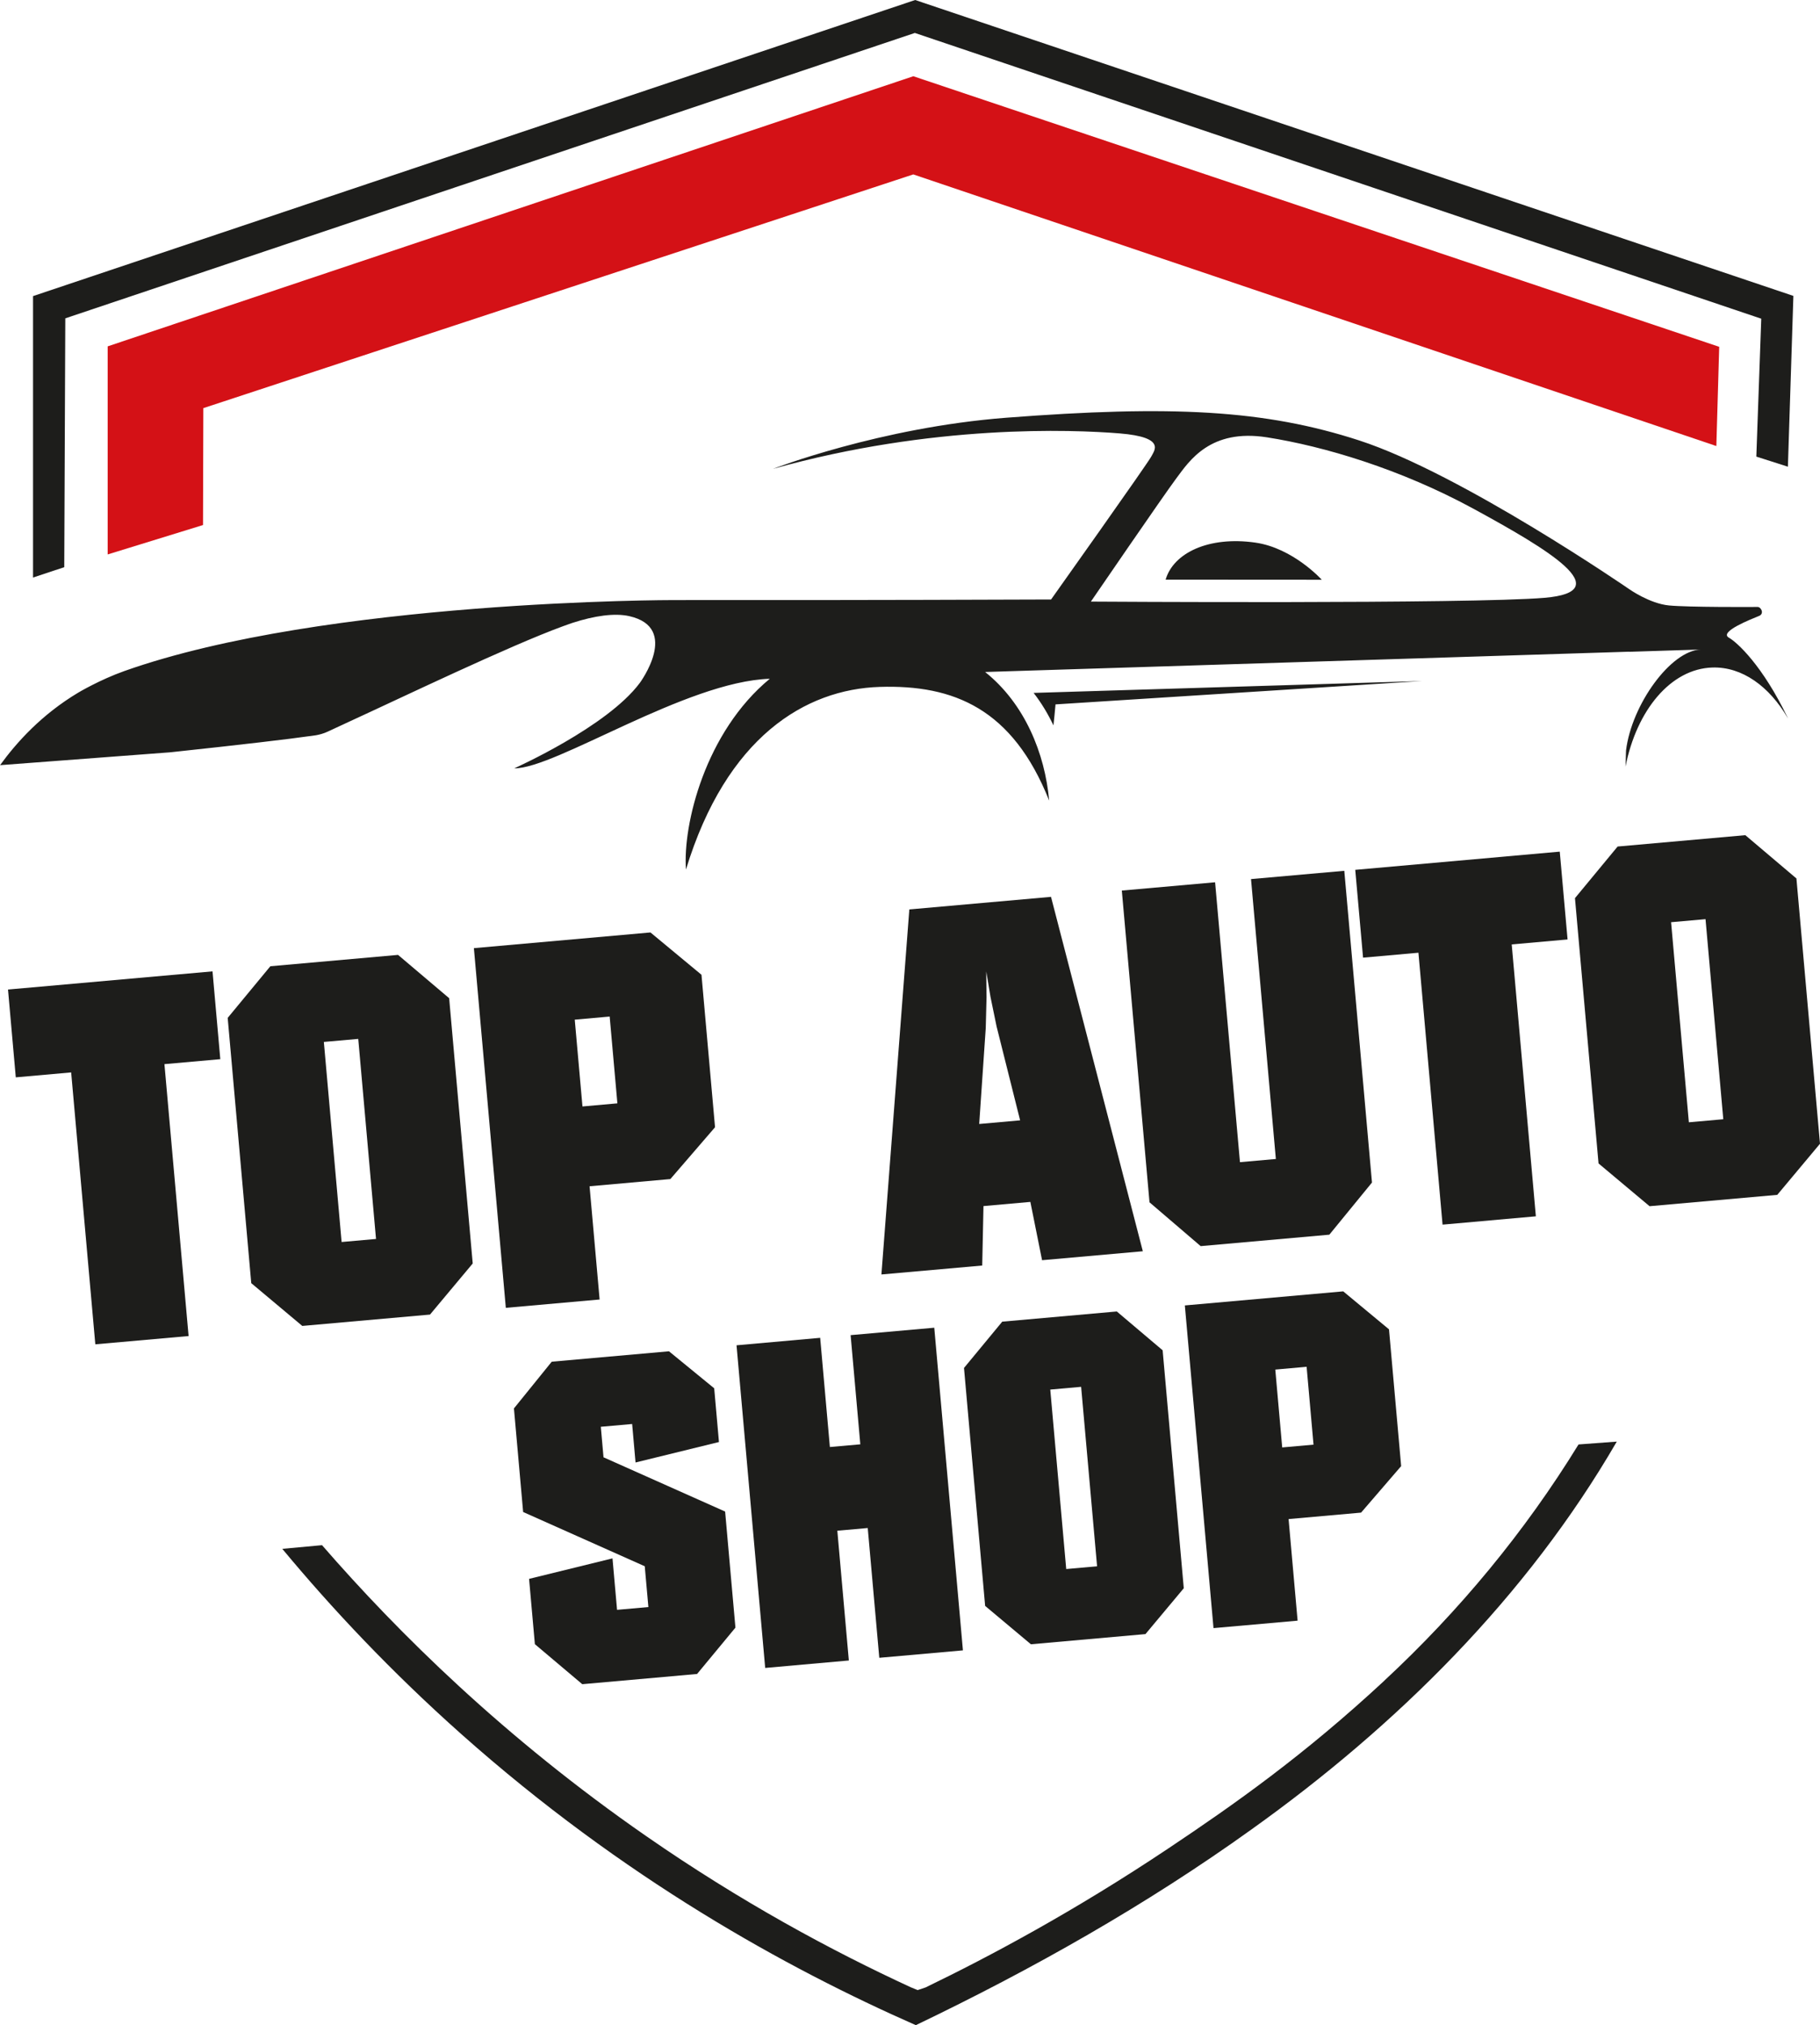 <svg xmlns="http://www.w3.org/2000/svg" version="1.1" xmlns:xlink="http://www.w3.org/1999/xlink" width="561.37" height="624.52"><svg id="SvgjsSvg1008" xmlns="http://www.w3.org/2000/svg" viewBox="0 0 561.37 624.52">
  <defs>
    <style>
      .cls-1 {
        fill: #1d1d1b;
      }

      .cls-2 {
        fill: #d41116;
      }
    </style>
  </defs>
  <g id="SvgjsG1007" data-name="Warstwa_1">
    <g>
      <path class="cls-2" d="M281.71,53.79c82.56,27.92,165.12,55.84,247.69,83.76.29-10.2.59-20.4.88-30.6-82.86-27.81-165.71-55.63-248.57-83.44-82.83,27.77-165.67,55.53-248.5,83.3v64.17c9.8-3.02,19.6-6.04,29.41-9.07.03-12.02.07-24.03.1-36.05,73-24.03,145.99-48.05,218.99-72.08"></path>
      <path class="cls-1" d="M19.82,174.91c.11-25.58.22-51.16.32-76.74C107.48,68.83,194.83,39.5,282.18,10.16c87.02,29.37,174.04,58.74,261.07,88.12-.51,14.18-1.01,28.35-1.52,42.53,3.25,1.04,6.49,2.07,9.74,3.11l1.69-52.67C462.86,60.83,372.57,30.42,282.28,0,191.58,30.44,100.89,60.87,10.19,91.31v86.79c3.21-1.06,6.41-2.12,9.62-3.19"></path>
      <polygon class="cls-1" points="4.87 332.23 2.47 305.15 65.55 299.55 67.95 326.63 50.72 328.16 58.17 412.01 29.4 414.56 21.95 330.71 4.87 332.23"></polygon>
      <path class="cls-1" d="M77.5,395.7l-7.27-81.81,13.16-15.92,39.39-3.5,15.76,13.35,7.27,81.81-13.18,15.76-39.39,3.5-15.75-13.2ZM110.51,320.37l-10.62.94,5.48,61.7,10.61-.94-5.48-61.7Z"></path>
      <path class="cls-1" d="M156.02,403.32l-9.85-110.93,54.46-4.84,15.74,13.05,4.18,47.02-13.78,15.98-24.92,2.22,3.1,34.92-28.92,2.57ZM188.05,313.48l-10.77.96,2.38,26.77,10.77-.96-2.38-26.77Z"></path>
      <path class="cls-1" d="M271.87,393.02l8.61-112.57,43.7-3.88,28.32,109.29-31.08,2.76-3.61-17.98-14.46,1.29-.39,18.33-31.08,2.76ZM307.43,316.73l-1.92-9.32-.66-3.99-.65-3.83.04,3.89.05,4.04-.24,9.51-2.02,29.58,12.62-1.12-7.21-28.76Z"></path>
      <polygon class="cls-1" points="354.56 370.77 346.02 274.63 374.79 272.08 382.46 358.39 393.53 357.41 385.87 271.09 414.64 268.54 423.18 364.67 410.03 380.75 370.34 384.28 354.56 370.77"></polygon>
      <polygon class="cls-1" points="420.43 295.32 418.02 268.24 481.1 262.63 483.51 289.71 466.28 291.24 473.73 375.09 444.95 377.65 437.51 293.8 420.43 295.32"></polygon>
      <path class="cls-1" d="M493.06,358.78l-7.27-81.81,13.16-15.92,39.39-3.5,15.76,13.35,7.27,81.81-13.18,15.76-39.39,3.5-15.75-13.2ZM526.06,283.45l-10.62.94,5.48,61.7,10.62-.94-5.48-61.7Z"></path>
      <polygon class="cls-1" points="164.98 507.03 163.19 486.89 188.92 480.57 190.33 496.44 199.99 495.58 198.87 483 161.36 466.27 158.52 434.33 170.18 419.92 206.34 416.71 220.29 428.12 221.76 444.69 196.03 451 194.98 439.13 185.32 439.99 186.15 449.4 223.66 466.13 226.84 501.93 215.01 516.22 179.6 519.37 164.98 507.03"></polygon>
      <polygon class="cls-1" points="236.02 514.36 227.18 414.86 252.98 412.56 255.97 446.23 265.36 445.4 262.37 411.73 288.17 409.44 297.01 508.94 271.21 511.23 267.65 471.21 258.27 472.04 261.82 512.06 236.02 514.36"></polygon>
      <path class="cls-1" d="M303.86,495.23l-6.52-73.38,11.8-14.28,35.33-3.14,14.14,11.97,6.52,73.38-11.82,14.14-35.33,3.14-14.13-11.84ZM333.47,427.67l-9.52.85,4.92,55.34,9.52-.85-4.92-55.34Z"></path>
      <path class="cls-1" d="M374.3,502.07l-8.84-99.5,48.85-4.34,14.12,11.71,3.75,42.18-12.36,14.34-22.36,1.99,2.78,31.33-25.95,2.3ZM403.02,421.49l-9.66.86,2.13,24.01,9.66-.86-2.13-24.01Z"></path>
      <path class="cls-1" d="M426.97,518.31c-24.94,23.15-46.47,38.26-66.65,51.74-29.08,19.42-55.15,33.32-74.82,42.83-.82.27-1.63.55-2.45.82-.68-.28-1.36-.55-2.04-.83-24.56-11.31-52.51-26.41-81.69-46.65-43.69-30.3-76.45-62.62-99.99-89.72-4.09.38-8.17.75-12.26,1.13,15.22,18.32,33.49,37.81,55.28,57.19,49.9,44.37,100.3,72.17,140.13,89.7,36.1-17.31,71.11-37.08,103.66-60.45,44.76-31.98,84.82-71.68,112.55-119.51l-11.8.88c-16.51,26.88-36.82,51.41-59.93,72.86"></path>
      <path class="cls-1" d="M387.21,167.33c11.66,1.67,20.48,11.45,20.48,11.45l-48.16-.03c2.39-8.21,13.26-13.48,27.69-11.42M551.44,221.45c-5.69-9.78-14.09-15.89-23.28-15.6-12.83.4-23.35,13.16-26.78,30.56l.16-4.97c1.73-14.16,13.82-30.85,23.07-31.14l-22.08.7v-.03s-198.67,6.26-198.67,6.26c12.22,9.77,18.45,25.11,19.75,39.66-11.26-28.3-29.37-35.78-52.27-35.06-22.9.72-47.27,15.41-59.76,56.32-1-13.93,5.98-42.44,25.86-58.83-25.8.81-66.13,27.76-78.82,27.62,0,0,28.66-12.77,38.74-26.36,0,0,12.56-16.99-3.24-20.57-4.51-1.02-10.71-.14-17.57,2.08-.02,0-.04.01-.06.02-.3.1-.61.21-.92.32-.63.21-1.26.44-1.9.68-16.67,6.09-49.77,22.01-66.04,29.47-1.95.89-4.12,1.9-6.46,3-2.68,1.26-5.07,1.32-6.24,1.5-4.88.72-20.83,2.62-42.48,4.92-17.48,1.32-34.96,2.64-52.43,3.96,5.08-7.01,12.81-15.62,24.17-22.4,0,0,6.58-3.93,14.21-6.64,62.06-21.98,169.56-21.87,169.56-21.87,20.77.02,60.51.03,116.24-.18,0,0,30.18-42.49,30.95-44.16.77-1.66,4.73-5.88-9.84-7.06-14.57-1.18-57.6-2.89-106.89,10.94,0,0,33.02-12.78,71.95-15.77,50.87-3.91,79.75-2.47,108.89,7.01,31.58,10.27,83.31,45.88,83.31,45.88,0,0,6.26,4.43,12.23,5,5.88.57,26.2.49,27.27.46,1.14-.04,2.18,2.08.53,2.76-2.2.91-12.53,4.9-9.34,6.71,2.54,1.44,10.37,8.52,18.21,24.83M454.69,157c-22.7-12.39-46.45-19.41-63.93-22.14s-23.92,7.3-27.85,12.54c-3.93,5.24-26.43,38.12-26.43,38.12,0,0,117.09.78,139.95-1.17,22.86-1.95.96-14.97-21.74-27.35M318.81,213.67c2.41,3.11,4.45,6.49,6.12,10.03.2-1.84.43-4.07.64-6.48l113.08-7.21-119.85,3.67Z"></path>
    </g>
  </g>
</svg><style>@media (prefers-color-scheme: light) { :root { filter: none; } }
@media (prefers-color-scheme: dark) { :root { filter: none; } }
</style></svg>